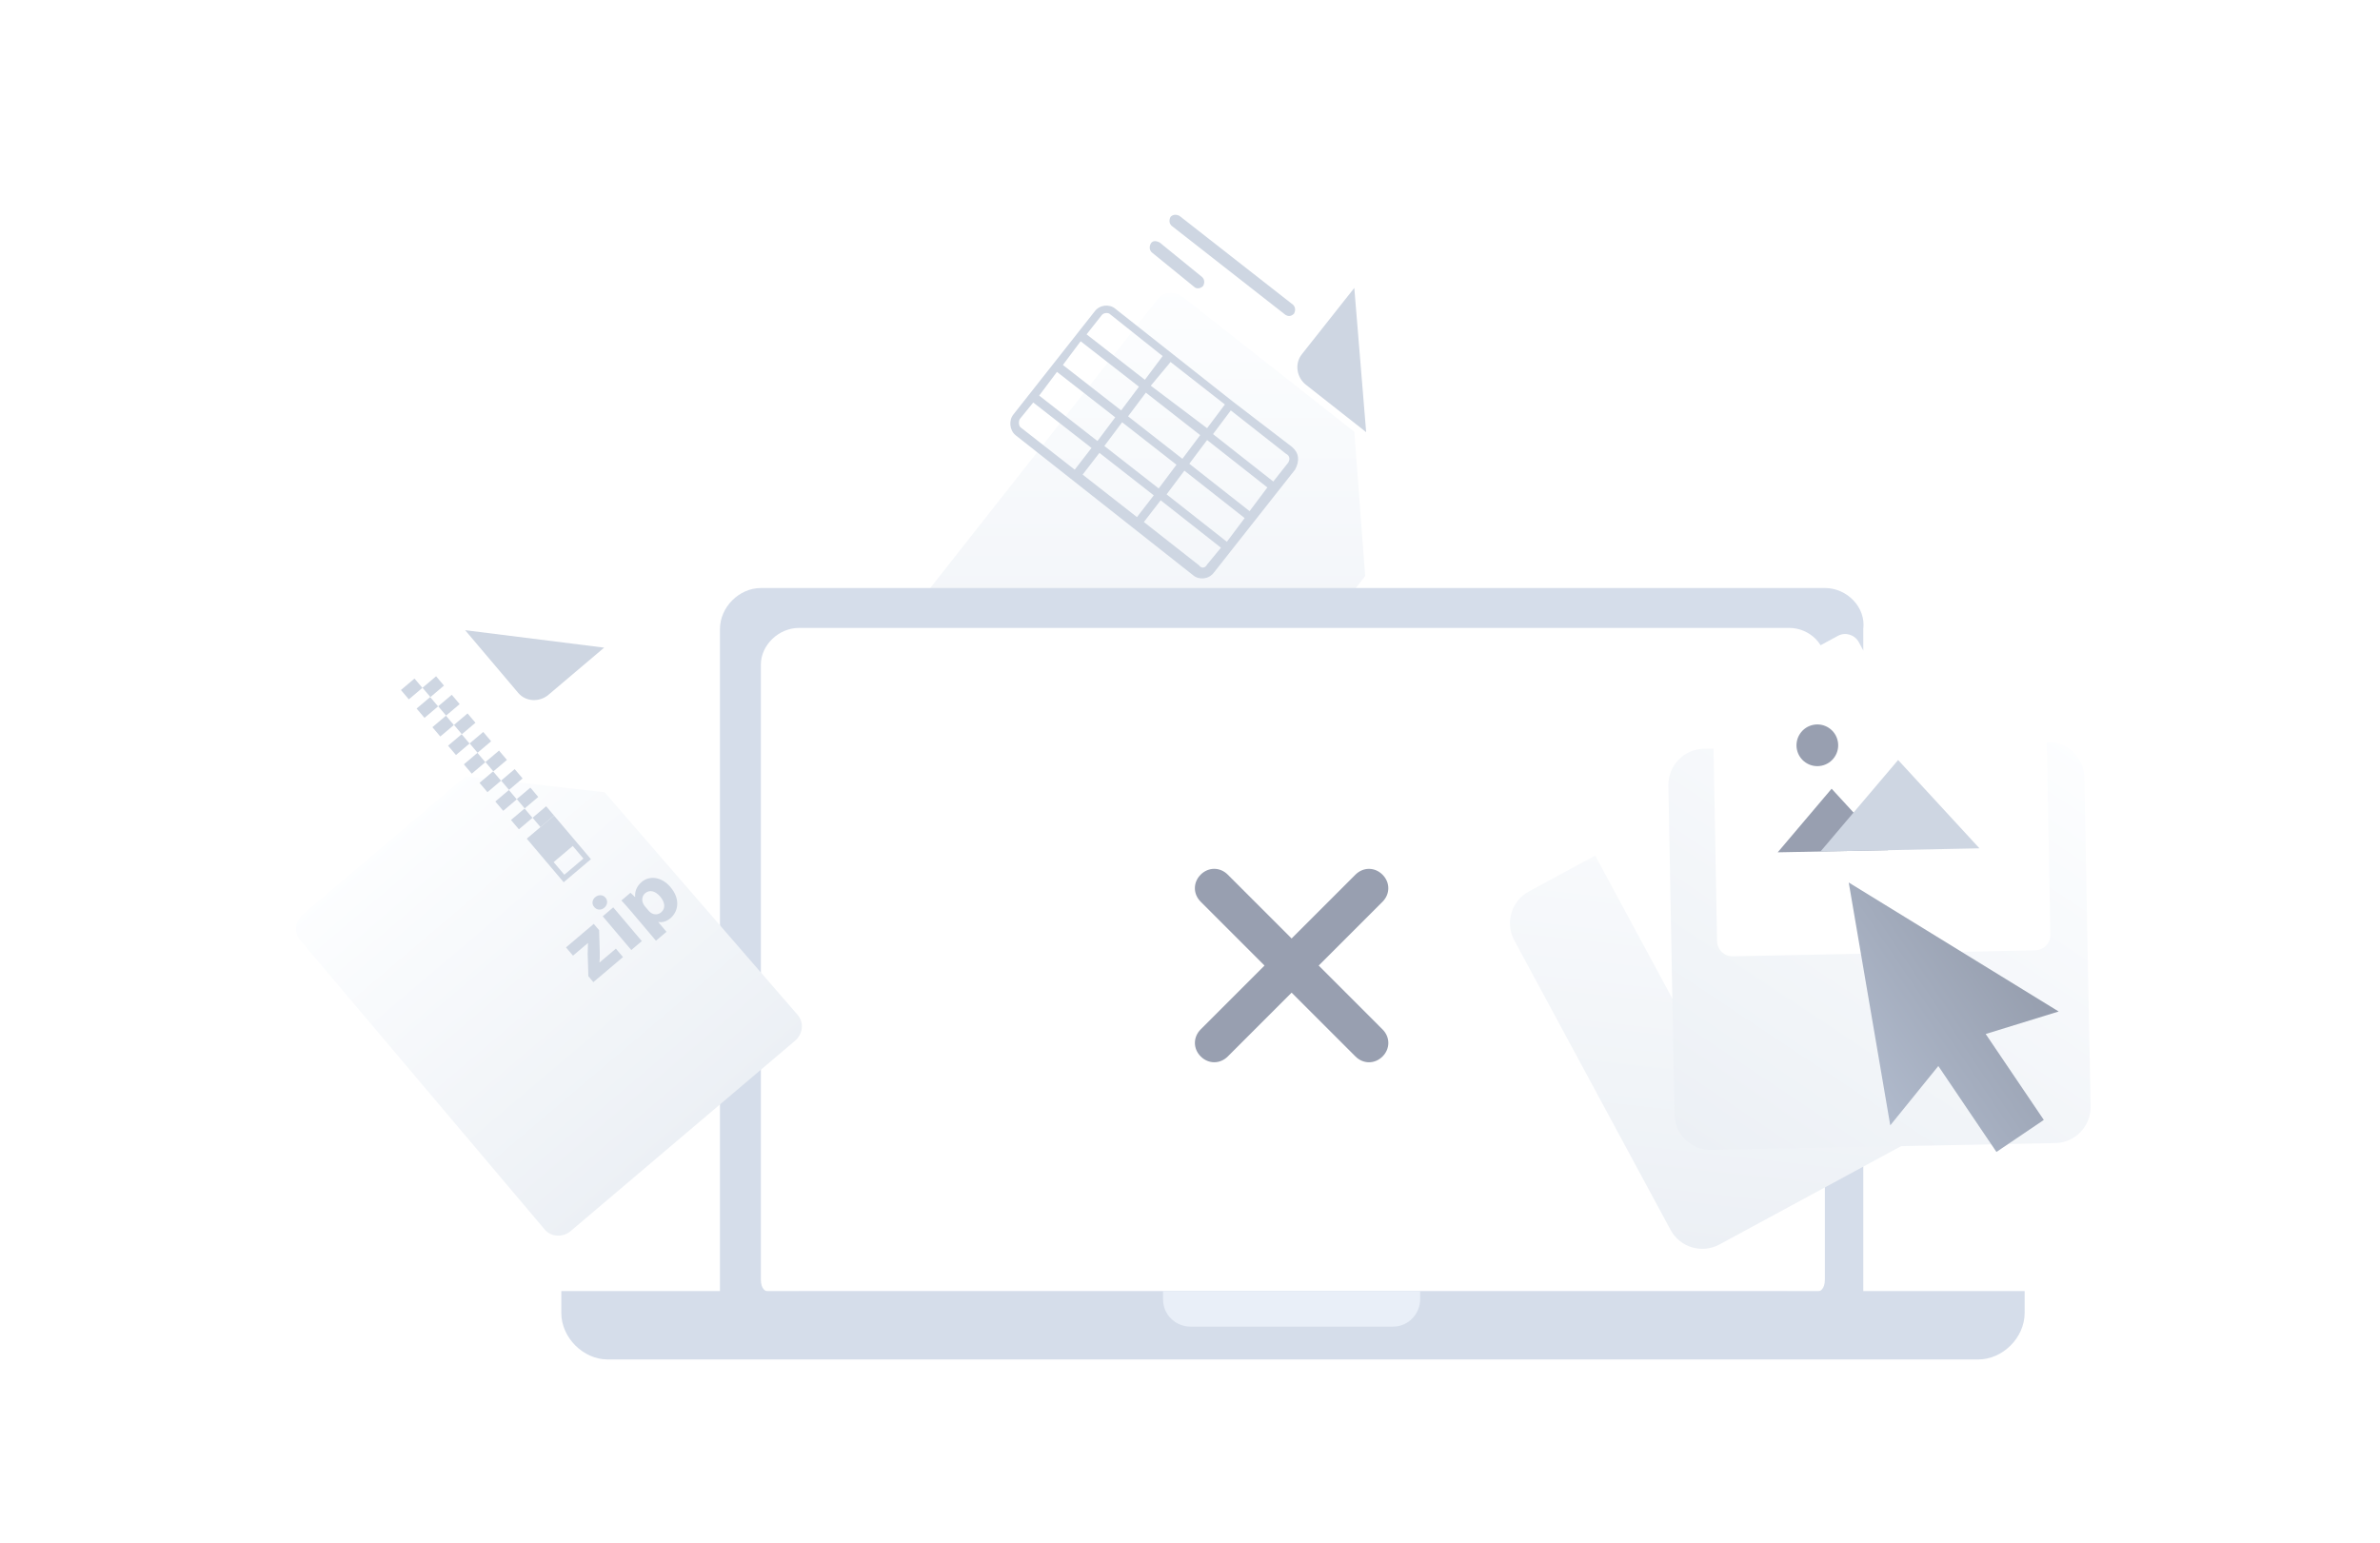 <svg width="182" height="118" viewBox="0 0 182 118" fill="none" xmlns="http://www.w3.org/2000/svg">
<g filter="url(#filter0_d_5993_22196)">
<path d="M104.395 33.05L89.966 51.709C89.513 52.389 88.607 52.465 87.927 51.936L69.948 37.81C69.268 37.356 69.192 36.45 69.721 35.77L88.456 11.974C88.909 11.294 89.815 11.219 90.495 11.747L103.564 22.021L104.395 33.05Z" fill="url(#paint0_linear_5993_22196)"/>
</g>
<path d="M98.276 24.062L89.589 17.264C89.438 17.113 89.362 16.886 89.513 16.584C89.664 16.433 89.891 16.357 90.193 16.508L98.88 23.307C99.031 23.458 99.107 23.685 98.956 23.987C98.729 24.213 98.503 24.213 98.276 24.062Z" fill="#CED6E2"/>
<path d="M91.326 21.946L88.078 19.302C87.927 19.151 87.851 18.924 88.002 18.622C88.153 18.396 88.38 18.396 88.682 18.547L91.93 21.191C92.082 21.342 92.157 21.568 92.006 21.871C91.779 22.097 91.477 22.097 91.326 21.946Z" fill="#CED6E2"/>
<path d="M103.564 22.021L99.561 27.083C98.956 27.838 99.183 28.896 99.863 29.425L104.471 33.051" fill="#CED6E2"/>
<path d="M98.805 34.183L94.272 30.708L89.588 27.007L85.282 23.607C84.829 23.23 84.074 23.305 83.696 23.834L77.502 31.69C77.124 32.144 77.199 32.899 77.653 33.277L91.25 44.004C91.704 44.381 92.459 44.306 92.837 43.777L99.031 35.921C99.409 35.241 99.333 34.636 98.805 34.183ZM84.451 34.108L85.811 32.295L89.966 35.543L88.606 37.356L84.451 34.108ZM88.229 37.885L86.944 39.547L82.79 36.298L84.074 34.636L88.229 37.885ZM91.779 33.277L90.419 35.09L86.265 31.841L87.624 30.028L91.779 33.277ZM88.002 29.5L89.513 27.686L93.668 30.935L92.308 32.748L88.002 29.5ZM95.556 39.093L90.948 35.467L92.308 33.654L96.916 37.28L95.556 39.093ZM85.736 31.388L81.279 27.913L82.638 26.1L87.096 29.575L85.736 31.388ZM80.826 28.442L85.282 31.917L83.923 33.73L79.466 30.255L80.826 28.442ZM90.57 35.996L95.179 39.622L93.819 41.435L89.211 37.809L90.57 35.996ZM98.502 35.392L97.369 36.827L92.761 33.201L94.121 31.388L98.351 34.712C98.653 34.863 98.654 35.165 98.502 35.392ZM84.829 23.985L88.909 27.233L87.549 29.046L83.092 25.571L84.225 24.136C84.376 23.909 84.678 23.909 84.829 23.985ZM78.03 31.992L79.013 30.784L83.469 34.259L82.185 35.921L78.03 32.672C77.879 32.521 77.879 32.144 78.03 31.992ZM91.704 43.248L87.473 39.924L88.757 38.262L93.366 41.889L92.308 43.173C92.157 43.475 91.855 43.475 91.704 43.248Z" fill="#CED6E2"/>
<path d="M139.558 44.971H58.193C56.52 44.971 55.056 46.435 55.056 48.109V100.626C55.056 102.3 56.52 101.672 58.193 101.672H139.348C141.022 101.672 142.486 102.3 142.486 100.626V48.109C142.695 46.435 141.231 44.971 139.558 44.971Z" fill="#D5DDEA"/>
<path d="M136.823 48.023H61.103C59.546 48.023 58.184 49.335 58.184 50.833V97.848C58.184 99.347 59.546 98.785 61.103 98.785H136.629C138.186 98.785 139.549 99.347 139.549 97.848V50.833C139.743 49.335 138.381 48.023 136.823 48.023Z" fill="white"/>
<path d="M154.826 98.742V100.416C154.826 102.299 153.153 103.973 151.27 103.973H46.48C44.597 103.973 42.924 102.299 42.924 100.416V98.742H154.826Z" fill="#D5DDEA"/>
<path d="M108.601 98.742V99.37C108.601 100.416 107.764 101.462 106.509 101.462H91.031C89.985 101.462 88.939 100.625 88.939 99.37V98.742H108.601Z" fill="#E9EFF8"/>
<path d="M103.651 66.894L98.77 71.775L93.888 66.893C93.296 66.301 92.408 66.301 91.817 66.892C91.225 67.484 91.225 68.372 91.817 68.963L96.699 73.846L91.819 78.726C91.227 79.318 91.227 80.206 91.819 80.797C92.411 81.389 93.298 81.389 93.89 80.798L98.77 75.917L103.653 80.799C104.245 81.391 105.132 81.391 105.724 80.8C106.315 80.208 106.315 79.32 105.723 78.729L100.841 73.846L105.722 68.966C106.313 68.374 106.313 67.486 105.721 66.895C105.13 66.303 104.242 66.303 103.651 66.894Z" fill="#989FB0"/>
<g filter="url(#filter1_d_5993_22196)">
<path d="M154.622 71.654L131.483 84.18C130.145 84.897 128.486 84.412 127.755 83.072L115.797 60.916C115.082 59.577 115.566 57.915 116.905 57.183L140.044 44.657C141.382 43.941 143.041 44.425 143.772 45.766L155.746 67.924C156.461 69.263 155.96 70.938 154.622 71.654Z" fill="url(#paint1_linear_5993_22196)"/>
</g>
<path d="M151.551 69.029L131.207 80.041C130.637 80.355 129.923 80.134 129.609 79.564L119.722 61.243C119.409 60.673 119.63 59.958 120.2 59.644L140.544 48.631C141.114 48.317 141.828 48.539 142.142 49.109L152.029 67.43C152.342 68 152.121 68.715 151.551 69.029Z" fill="white"/>
<path d="M138.043 67.379L130.615 71.397L132.047 65.183L138.043 67.379Z" fill="#B0B7C4"/>
<path d="M144.183 64.051L133.491 69.846L135.559 60.901L144.183 64.051Z" fill="#CED6E2"/>
<path d="M129.377 64.319C130.252 64.416 131.04 63.785 131.138 62.91C131.236 62.034 130.606 61.245 129.731 61.148C128.857 61.05 128.068 61.681 127.97 62.556C127.873 63.432 128.503 64.221 129.377 64.319Z" fill="#B0B7C4"/>
<g filter="url(#filter2_d_5993_22196)">
<path d="M157.161 76.423L130.854 76.943C129.337 76.966 128.084 75.775 128.05 74.249L127.583 49.076C127.561 47.558 128.754 46.303 130.279 46.267L156.586 45.747C158.103 45.724 159.356 46.915 159.39 48.441L159.87 73.623C159.892 75.141 158.678 76.4 157.161 76.423Z" fill="url(#paint2_linear_5993_22196)"/>
</g>
<path d="M155.635 72.681L132.506 73.138C131.855 73.156 131.322 72.632 131.305 71.981L130.92 51.166C130.903 50.516 131.428 49.982 132.078 49.964L155.207 49.508C155.858 49.49 156.391 50.014 156.408 50.664L156.792 71.479C156.81 72.13 156.285 72.663 155.635 72.681Z" fill="white"/>
<path d="M144.387 65.022L135.943 65.186L140.065 60.321L144.387 65.022Z" fill="#989FB0"/>
<path d="M151.37 64.88L139.211 65.127L145.15 58.126L151.37 64.88Z" fill="#CED6E2"/>
<path d="M138.089 58.328C138.821 58.816 139.811 58.617 140.3 57.884C140.788 57.15 140.59 56.16 139.858 55.672C139.125 55.184 138.135 55.384 137.647 56.117C137.158 56.85 137.356 57.84 138.089 58.328Z" fill="#989FB0"/>
<path d="M157.427 77.359L151.847 79.08L156.291 85.652L152.669 88.101L148.225 81.529L144.55 86.066L141.374 67.494L157.427 77.359Z" fill="url(#paint3_linear_5993_22196)"/>
<g filter="url(#filter3_d_5993_22196)">
<path d="M46.235 49.594L61.006 66.63C61.503 67.218 61.395 68.09 60.794 68.6L43.635 83.156C43.034 83.666 42.135 83.602 41.66 83.04L22.951 60.898C22.453 60.31 22.561 59.438 23.162 58.928L35.595 48.382L46.235 49.594Z" fill="url(#paint4_linear_5993_22196)"/>
</g>
<path d="M35.569 48.197L39.637 53.002C40.209 53.677 41.26 53.714 41.935 53.143L46.2 49.532" fill="#CED6E2"/>
<g clip-path="url(#clip0_5993_22196)">
<path d="M31.697 51.895L30.66 52.773L31.264 53.486L32.301 52.608L31.697 51.895Z" fill="#CED6E2"/>
<path d="M33.348 51.721L32.31 52.6L32.914 53.312L33.951 52.434L33.348 51.721Z" fill="#CED6E2"/>
<path d="M32.896 53.311L31.858 54.19L32.462 54.902L33.499 54.024L32.896 53.311Z" fill="#CED6E2"/>
<path d="M34.547 53.138L33.51 54.016L34.113 54.729L35.151 53.85L34.547 53.138Z" fill="#CED6E2"/>
<path d="M34.104 54.737L33.066 55.615L33.67 56.328L34.707 55.45L34.104 54.737Z" fill="#CED6E2"/>
<path d="M35.754 54.563L34.717 55.441L35.32 56.154L36.358 55.276L35.754 54.563Z" fill="#CED6E2"/>
<path d="M35.302 56.153L34.265 57.031L34.868 57.744L35.905 56.866L35.302 56.153Z" fill="#CED6E2"/>
<path d="M36.953 55.979L35.916 56.857L36.52 57.57L37.557 56.692L36.953 55.979Z" fill="#CED6E2"/>
<path d="M36.509 57.579L35.472 58.457L36.075 59.17L37.112 58.292L36.509 57.579Z" fill="#CED6E2"/>
<path d="M38.16 57.405L37.123 58.283L37.727 58.996L38.764 58.118L38.16 57.405Z" fill="#CED6E2"/>
<path d="M37.708 58.995L36.671 59.873L37.275 60.586L38.312 59.708L37.708 58.995Z" fill="#CED6E2"/>
<path d="M39.358 58.821L38.321 59.699L38.925 60.412L39.962 59.534L39.358 58.821Z" fill="#CED6E2"/>
<path d="M38.915 60.421L37.878 61.299L38.481 62.012L39.519 61.134L38.915 60.421Z" fill="#CED6E2"/>
<path d="M40.558 60.237L39.52 61.115L40.124 61.828L41.161 60.95L40.558 60.237Z" fill="#CED6E2"/>
<path d="M40.113 61.835L39.076 62.713L39.68 63.426L40.717 62.548L40.113 61.835Z" fill="#CED6E2"/>
<path d="M41.765 61.663L40.727 62.541L41.331 63.254L42.368 62.376L41.765 61.663Z" fill="#CED6E2"/>
<path d="M40.283 64.141L43.106 67.474L45.19 65.71L42.368 62.376L40.283 64.141ZM44.614 65.663L43.154 66.899L42.338 65.935L43.798 64.699L44.614 65.663Z" fill="#CED6E2"/>
<path d="M44.993 74.662L44.941 72.947C44.948 72.649 44.948 72.424 44.963 72.136L44.955 72.126L43.817 73.089L43.281 72.457L45.406 70.658L45.814 71.14L45.863 72.77C45.867 73.06 45.872 73.332 45.84 73.6L45.848 73.61L47.097 72.553L47.641 73.196L45.375 75.114L44.993 74.662Z" fill="#CED6E2"/>
<path d="M46.303 68.655C46.491 68.876 46.472 69.202 46.211 69.424C45.959 69.637 45.635 69.601 45.448 69.38C45.242 69.158 45.26 68.832 45.522 68.61C45.792 68.399 46.108 68.424 46.303 68.655ZM48.275 72.658L46.09 70.078L46.895 69.395L49.08 71.976L48.275 72.658Z" fill="#CED6E2"/>
<path d="M48.271 69.713C47.982 69.372 47.725 69.089 47.52 68.867L48.215 68.279L48.561 68.606L48.571 68.597C48.533 68.164 48.697 67.767 49.08 67.443C49.644 66.965 50.574 67.022 51.271 67.846C52.07 68.79 51.85 69.734 51.266 70.229C50.954 70.493 50.602 70.567 50.345 70.509L50.335 70.517L51.423 71.803L50.617 72.485L48.271 69.713ZM49.595 69.644C49.646 69.704 49.707 69.756 49.76 69.797C49.997 69.976 50.325 69.975 50.556 69.778C50.909 69.48 50.863 69.018 50.489 68.576C50.141 68.165 49.696 68.007 49.334 68.314C49.102 68.51 49.045 68.851 49.199 69.135C49.223 69.183 49.255 69.242 49.298 69.292L49.595 69.644Z" fill="#CED6E2"/>
</g>
<defs>
<filter id="filter0_d_5993_22196" x="47.374" y="0.4" width="79.022" height="84.883" filterUnits="userSpaceOnUse" color-interpolation-filters="sRGB">
<feFlood flood-opacity="0" result="BackgroundImageFix"/>
<feColorMatrix in="SourceAlpha" type="matrix" values="0 0 0 0 0 0 0 0 0 0 0 0 0 0 0 0 0 0 127 0" result="hardAlpha"/>
<feOffset dy="11"/>
<feGaussianBlur stdDeviation="11"/>
<feColorMatrix type="matrix" values="0 0 0 0 0.398 0 0 0 0 0.477 0 0 0 0 0.575 0 0 0 0.27 0"/>
<feBlend mode="normal" in2="BackgroundImageFix" result="effect1_dropShadow_5993_22196"/>
<feBlend mode="normal" in="SourceGraphic" in2="effect1_dropShadow_5993_22196" result="shape"/>
</filter>
<filter id="filter1_d_5993_22196" x="93.468" y="33.326" width="84.603" height="84.184" filterUnits="userSpaceOnUse" color-interpolation-filters="sRGB">
<feFlood flood-opacity="0" result="BackgroundImageFix"/>
<feColorMatrix in="SourceAlpha" type="matrix" values="0 0 0 0 0 0 0 0 0 0 0 0 0 0 0 0 0 0 127 0" result="hardAlpha"/>
<feOffset dy="11"/>
<feGaussianBlur stdDeviation="11"/>
<feColorMatrix type="matrix" values="0 0 0 0 0.398 0 0 0 0 0.477 0 0 0 0 0.575 0 0 0 0.27 0"/>
<feBlend mode="normal" in2="BackgroundImageFix" result="effect1_dropShadow_5993_22196"/>
<feBlend mode="normal" in="SourceGraphic" in2="effect1_dropShadow_5993_22196" result="shape"/>
</filter>
<filter id="filter2_d_5993_22196" x="105.583" y="34.746" width="76.287" height="75.197" filterUnits="userSpaceOnUse" color-interpolation-filters="sRGB">
<feFlood flood-opacity="0" result="BackgroundImageFix"/>
<feColorMatrix in="SourceAlpha" type="matrix" values="0 0 0 0 0 0 0 0 0 0 0 0 0 0 0 0 0 0 127 0" result="hardAlpha"/>
<feOffset dy="11"/>
<feGaussianBlur stdDeviation="11"/>
<feColorMatrix type="matrix" values="0 0 0 0 0.398 0 0 0 0 0.477 0 0 0 0 0.575 0 0 0 0.27 0"/>
<feBlend mode="normal" in2="BackgroundImageFix" result="effect1_dropShadow_5993_22196"/>
<feBlend mode="normal" in="SourceGraphic" in2="effect1_dropShadow_5993_22196" result="shape"/>
</filter>
<filter id="filter3_d_5993_22196" x="0.636" y="37.383" width="82.685" height="79.119" filterUnits="userSpaceOnUse" color-interpolation-filters="sRGB">
<feFlood flood-opacity="0" result="BackgroundImageFix"/>
<feColorMatrix in="SourceAlpha" type="matrix" values="0 0 0 0 0 0 0 0 0 0 0 0 0 0 0 0 0 0 127 0" result="hardAlpha"/>
<feOffset dy="11"/>
<feGaussianBlur stdDeviation="11"/>
<feColorMatrix type="matrix" values="0 0 0 0 0.398 0 0 0 0 0.477 0 0 0 0 0.575 0 0 0 0.27 0"/>
<feBlend mode="normal" in2="BackgroundImageFix" result="effect1_dropShadow_5993_22196"/>
<feBlend mode="normal" in="SourceGraphic" in2="effect1_dropShadow_5993_22196" result="shape"/>
</filter>
<linearGradient id="paint0_linear_5993_22196" x1="86.873" y1="10.455" x2="86.873" y2="52.724" gradientUnits="userSpaceOnUse">
<stop stop-color="#FDFEFF"/>
<stop offset="0.996" stop-color="#ECF0F5"/>
</linearGradient>
<linearGradient id="paint1_linear_5993_22196" x1="138.147" y1="42.993" x2="133.421" y2="85.337" gradientUnits="userSpaceOnUse">
<stop stop-color="#FDFEFF"/>
<stop offset="0.996" stop-color="#ECF0F5"/>
</linearGradient>
<linearGradient id="paint2_linear_5993_22196" x1="155.663" y1="43.398" x2="132.045" y2="78.86" gradientUnits="userSpaceOnUse">
<stop stop-color="#FDFEFF"/>
<stop offset="0.996" stop-color="#ECF0F5"/>
</linearGradient>
<linearGradient id="paint3_linear_5993_22196" x1="141.484" y1="81.545" x2="154.369" y2="72.832" gradientUnits="userSpaceOnUse">
<stop stop-color="#B0BACC"/>
<stop offset="1" stop-color="#969EAE"/>
</linearGradient>
<linearGradient id="paint4_linear_5993_22196" x1="31.262" y1="51.095" x2="52.476" y2="76.104" gradientUnits="userSpaceOnUse">
<stop stop-color="#FDFEFF"/>
<stop offset="0.996" stop-color="#ECF0F5"/>
</linearGradient>
<clipPath id="clip0_5993_22196">
<rect width="9.196" height="27.235" fill="white" transform="translate(28.213 54.844) rotate(-40.252)"/>
</clipPath>
</defs>
</svg>
